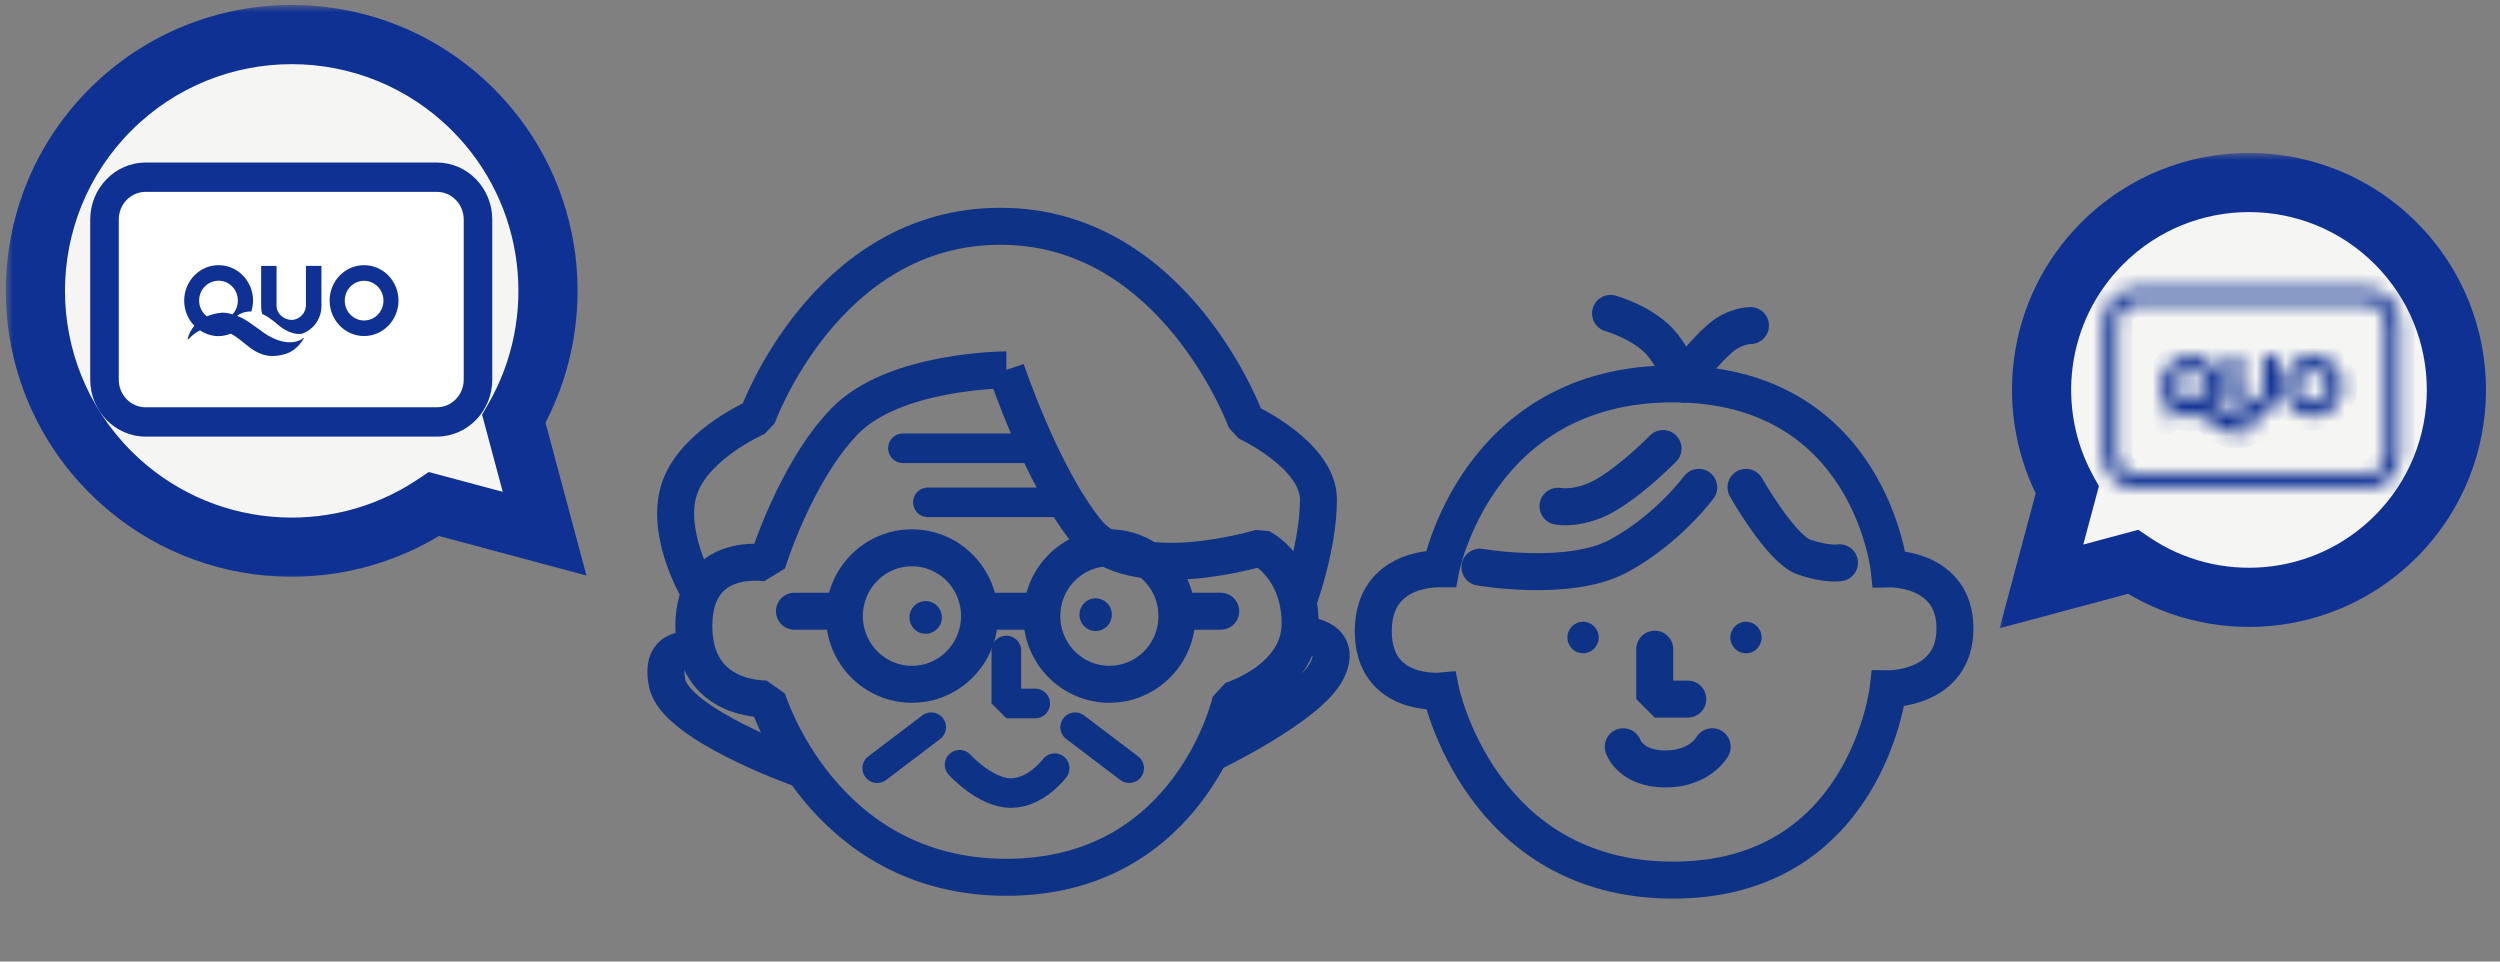 <svg width="169" height="65" viewBox="0 0 169 65" fill="none" xmlns="http://www.w3.org/2000/svg">
<rect x="0" y="0" width="169" height="65" fill="#808080" stroke="none"/>
<path d="M97.406 38.452C97.406 38.452 99.807 25.95 113.093 25.95C126.379 25.95 127.706 38.452 127.706 38.452C127.706 38.452 132.155 38.34 132.155 42.486C132.155 46.633 127.639 46.565 127.639 46.565C127.639 46.565 126.161 59.496 113.099 59.496C100.037 59.496 97.401 46.718 97.401 46.718C97.401 46.718 92.834 47.146 92.834 42.672C92.834 38.198 97.401 38.452 97.401 38.452H97.406Z" stroke="#0E3285" stroke-width="2.5" stroke-miterlimit="10" stroke-linecap="round"/>
<path d="M100.043 38.34C100.043 38.34 106.065 39.389 109.406 37.589C112.747 35.79 114.835 32.946 114.835 32.946" stroke="#0E3285" stroke-width="2.5" stroke-miterlimit="10" stroke-linecap="round" stroke-linejoin="bevel"/>
<path d="M105.32 34.222C105.32 34.222 106.809 34.521 108.667 33.398C110.525 32.275 112.422 30.323 112.422 30.323" stroke="#0E3285" stroke-width="2.5" stroke-miterlimit="10" stroke-linecap="round" stroke-linejoin="bevel"/>
<path d="M118.029 32.946C118.029 32.946 120.408 37.144 121.969 37.668C123.531 38.193 124.348 38.041 124.348 38.041" stroke="#0E3285" stroke-width="2.5" stroke-miterlimit="10" stroke-linecap="round" stroke-linejoin="bevel"/>
<path d="M108.873 21.184C108.873 21.184 111.268 21.861 112.421 23.356C113.574 24.851 113.804 25.962 113.804 25.962" stroke="#0E3285" stroke-width="2.5" stroke-miterlimit="10" stroke-linecap="round" stroke-linejoin="bevel"/>
<path d="M118.332 22.007C118.332 22.007 117.291 21.99 116.25 22.898C115.209 23.807 113.805 25.606 113.805 25.606" stroke="#0E3285" stroke-width="2.5" stroke-miterlimit="10" stroke-linecap="round" stroke-linejoin="bevel"/>
<path d="M109.73 50.48C109.73 50.48 110.229 51.981 112.579 51.981C114.93 51.981 115.747 50.48 115.747 50.48" stroke="#0E3285" stroke-width="2.5" stroke-miterlimit="10" stroke-linecap="round" stroke-linejoin="bevel"/>
<path d="M111.861 43.886V47.26H114.094" stroke="#0E3285" stroke-width="2.5" stroke-miterlimit="10" stroke-linecap="round" stroke-linejoin="bevel"/>
<path d="M107.015 44.162C107.599 44.162 108.073 43.684 108.073 43.096C108.073 42.507 107.599 42.029 107.015 42.029C106.431 42.029 105.957 42.507 105.957 43.096C105.957 43.684 106.431 44.162 107.015 44.162Z" fill="#0E3285"/>
<path d="M118.028 44.162C118.613 44.162 119.086 43.684 119.086 43.096C119.086 42.507 118.613 42.029 118.028 42.029C117.444 42.029 116.971 42.507 116.971 43.096C116.971 43.684 117.444 44.162 118.028 44.162Z" fill="#0E3285"/>
<path d="M68.029 25.004C68.029 25.004 60.438 25.004 57.08 28.494C53.723 31.984 51.868 38.068 51.868 38.068C51.868 38.068 46.903 37.161 46.903 42.326C46.903 47.491 51.868 47.247 51.868 47.247C51.868 47.247 55.52 59.305 68.029 59.305C80.539 59.305 83.206 47.358 83.206 47.358C83.206 47.358 87.888 45.944 87.888 42.151C87.888 38.359 85.233 37.021 85.233 37.021C85.233 37.021 76.519 39.703 73.46 35.928C70.402 32.153 68.018 25.004 68.018 25.004H68.029Z" stroke="#0E3285" stroke-width="2.5" stroke-miterlimit="10" stroke-linecap="round" stroke-linejoin="bevel"/>
<path d="M87.895 42.907C87.895 42.907 90.907 42.919 89.703 45.333C88.499 47.747 81.87 50.928 81.87 50.928" stroke="#0E3285" stroke-width="2.5" stroke-miterlimit="10" stroke-linecap="round" stroke-linejoin="bevel"/>
<path d="M46.899 43.971C46.899 43.971 44.52 43.465 45.108 46.211C45.695 48.956 53.868 51.876 53.868 51.876" stroke="#0E3285" stroke-width="2.5" stroke-miterlimit="10" stroke-linecap="round" stroke-linejoin="bevel"/>
<path d="M62.95 49.16L59.299 51.929" stroke="#0E3285" stroke-width="2" stroke-miterlimit="10" stroke-linecap="round" stroke-linejoin="bevel"/>
<path d="M72.682 49.16L76.333 51.929" stroke="#0E3285" stroke-width="2" stroke-miterlimit="10" stroke-linecap="round" stroke-linejoin="bevel"/>
<path d="M61.039 30.303H70.03" stroke="#0E3285" stroke-width="2" stroke-miterlimit="10" stroke-linecap="round" stroke-linejoin="bevel"/>
<path d="M62.725 33.956H71.289" stroke="#0E3285" stroke-width="2" stroke-miterlimit="10" stroke-linecap="round" stroke-linejoin="bevel"/>
<path d="M53.705 41.318H56.424" stroke="#0E3285" stroke-width="2.5" stroke-miterlimit="10" stroke-linecap="round" stroke-linejoin="bevel"/>
<path d="M68.029 43.972V47.555H69.982" stroke="#0E3285" stroke-width="2" stroke-miterlimit="10" stroke-linecap="round" stroke-linejoin="bevel"/>
<path d="M64.867 51.696C64.867 51.696 66.607 53.61 68.329 53.61C70.051 53.61 71.295 51.929 71.295 51.929" stroke="#0E3285" stroke-width="2" stroke-miterlimit="10" stroke-linecap="round" stroke-linejoin="bevel"/>
<path d="M61.647 46.258C64.17 46.258 66.215 44.192 66.215 41.645C66.215 39.097 64.17 37.032 61.647 37.032C59.125 37.032 57.08 39.097 57.08 41.645C57.08 44.192 59.125 46.258 61.647 46.258Z" stroke="#0E3285" stroke-width="2.5" stroke-miterlimit="10" stroke-linecap="round" stroke-linejoin="bevel"/>
<path d="M74.994 46.258C77.516 46.258 79.561 44.192 79.561 41.645C79.561 39.097 77.516 37.032 74.994 37.032C72.472 37.032 70.427 39.097 70.427 41.645C70.427 44.192 72.472 46.258 74.994 46.258Z" stroke="#0E3285" stroke-width="2.5" stroke-miterlimit="10" stroke-linecap="round" stroke-linejoin="bevel"/>
<path d="M66.718 41.318H70.427" stroke="#0E3285" stroke-width="2.5" stroke-miterlimit="10" stroke-linecap="round" stroke-linejoin="bevel"/>
<path d="M79.56 41.318H82.52" stroke="#0E3285" stroke-width="2.5" stroke-miterlimit="10" stroke-linecap="round" stroke-linejoin="bevel"/>
<path d="M47.088 39.674C47.088 39.674 44.877 35.829 45.983 32.886C47.088 29.942 51.195 28.186 51.195 28.186C51.195 28.186 55.779 15.296 67.632 15.296C79.486 15.296 84.254 28.506 84.254 28.506C84.254 28.506 89.127 30.739 89.127 33.77C89.127 36.8 87.871 40.313 87.871 40.313" stroke="#0E3285" stroke-width="2.5" stroke-miterlimit="10" stroke-linecap="round" stroke-linejoin="bevel"/>
<path d="M62.575 42.843C63.179 42.843 63.669 42.348 63.669 41.738C63.669 41.128 63.179 40.633 62.575 40.633C61.97 40.633 61.48 41.128 61.48 41.738C61.48 42.348 61.97 42.843 62.575 42.843Z" fill="#0E3285"/>
<path d="M74.067 42.657C74.671 42.657 75.161 42.162 75.161 41.551C75.161 40.941 74.671 40.446 74.067 40.446C73.463 40.446 72.973 40.941 72.973 41.551C72.973 42.162 73.463 42.657 74.067 42.657Z" fill="#0E3285"/>
<mask id="path-28-outside-1_2789_18012" maskUnits="userSpaceOnUse" x="135" y="10.337" width="34" height="33" fill="black">
<rect fill="white" x="135" y="10.337" width="34" height="33"/>
<path fill-rule="evenodd" clip-rule="evenodd" d="M144.187 37.983L138 39.641L139.746 33.124C136.809 27.796 137.599 20.962 142.117 16.444C147.593 10.968 156.471 10.968 161.946 16.444C167.422 21.919 167.422 30.797 161.946 36.273C157.117 41.102 149.641 41.672 144.187 37.983Z"/>
</mask>
<path fill-rule="evenodd" clip-rule="evenodd" d="M144.187 37.983L138 39.641L139.746 33.124C136.809 27.796 137.599 20.962 142.117 16.444C147.593 10.968 156.471 10.968 161.946 16.444C167.422 21.919 167.422 30.797 161.946 36.273C157.117 41.102 149.641 41.672 144.187 37.983Z" fill="#F5F5F3"/>
<path d="M144.187 37.983L145.308 36.327L144.551 35.815L143.669 36.051L144.187 37.983ZM138 39.641L136.068 39.123L135.172 42.469L138.518 41.573L138 39.641ZM139.746 33.124L141.678 33.641L141.887 32.864L141.498 32.158L139.746 33.124ZM142.117 16.444L143.531 17.858L142.117 16.444ZM161.946 16.444L163.361 15.03L161.946 16.444ZM161.946 36.273L163.361 37.687L161.946 36.273ZM143.669 36.051L137.482 37.709L138.518 41.573L144.705 39.915L143.669 36.051ZM139.932 40.159L141.678 33.641L137.814 32.606L136.068 39.123L139.932 40.159ZM141.498 32.158C138.979 27.589 139.66 21.729 143.531 17.858L140.703 15.03C135.538 20.194 134.639 28.002 137.995 34.089L141.498 32.158ZM143.531 17.858C148.226 13.163 155.837 13.163 160.532 17.858L163.361 15.03C157.104 8.773 146.96 8.773 140.703 15.03L143.531 17.858ZM160.532 17.858C165.227 22.553 165.227 30.164 160.532 34.859L163.361 37.687C169.617 31.43 169.617 21.286 163.361 15.03L160.532 17.858ZM160.532 34.859C156.393 38.998 149.983 39.489 145.308 36.327L143.067 39.64C149.299 43.856 157.841 43.207 163.361 37.687L160.532 34.859Z" fill="#0F3193" mask="url(#path-28-outside-1_2789_18012)"/>
<mask id="path-30-inside-2_2789_18012" fill="white">
<path fill-rule="evenodd" clip-rule="evenodd" d="M159.957 19.529H144.449C143.213 19.529 142.203 20.553 142.203 21.819V30.74C142.203 32.005 143.208 33.029 144.449 33.029H159.957C161.193 33.029 162.203 32.005 162.203 30.74V21.819C162.203 20.559 161.193 19.529 159.957 19.529ZM161.27 30.74C161.27 31.105 161.121 31.443 160.884 31.685C160.647 31.927 160.321 32.079 159.957 32.079H144.449C144.091 32.079 143.759 31.932 143.522 31.685C143.285 31.443 143.136 31.111 143.136 30.74V21.819C143.136 21.447 143.285 21.116 143.522 20.874C143.759 20.632 144.085 20.48 144.449 20.48H159.957C160.321 20.48 160.647 20.632 160.884 20.874C161.121 21.116 161.27 21.447 161.27 21.819V30.74ZM152.998 26.341C152.998 26.561 152.915 26.752 152.777 26.892C152.639 27.033 152.446 27.117 152.231 27.117C152.015 27.117 151.822 27.033 151.684 26.892C151.546 26.752 151.464 26.561 151.464 26.341V24.097H150.465V26.358C150.465 26.544 150.492 26.724 150.542 26.887L150.553 26.915L150.581 26.926C150.928 27.089 151.215 27.354 151.524 27.59C151.833 27.826 152.176 28.034 152.628 28.051C152.628 28.051 152.656 28.051 152.667 28.051C152.716 28.051 152.766 28.051 152.816 28.04H152.821H152.827C153.506 27.792 153.991 27.129 153.991 26.352V24.091H152.992V26.335L152.998 26.341ZM156.348 24.041C155.233 24.041 154.333 24.963 154.333 26.099C154.333 27.235 155.238 28.152 156.348 28.152C157.457 28.152 158.362 27.23 158.362 26.099C158.362 24.963 157.457 24.041 156.348 24.041ZM157.071 26.842C156.883 27.033 156.629 27.145 156.342 27.145C156.055 27.145 155.801 27.027 155.614 26.842C155.426 26.651 155.31 26.392 155.31 26.099C155.31 25.807 155.426 25.548 155.614 25.357C155.801 25.166 156.055 25.047 156.342 25.047C156.629 25.047 156.883 25.166 157.071 25.357C157.258 25.548 157.374 25.807 157.374 26.099C157.374 26.392 157.258 26.651 157.071 26.842ZM152.965 28.158C152.965 28.158 152.943 28.152 152.932 28.152C152.915 28.152 152.898 28.152 152.887 28.164C152.876 28.169 152.865 28.175 152.86 28.186C152.86 28.186 152.849 28.192 152.843 28.203C152.805 28.231 152.727 28.282 152.612 28.321C152.496 28.36 152.347 28.4 152.17 28.4C151.861 28.4 151.591 28.332 151.342 28.226C150.967 28.068 150.63 27.815 150.283 27.562C149.974 27.337 149.653 27.106 149.289 26.949C149.471 26.853 149.681 26.785 149.913 26.785C149.929 26.785 149.946 26.785 149.963 26.785H150.012L150.029 26.735C150.095 26.538 150.128 26.324 150.128 26.099C150.128 24.963 149.223 24.046 148.114 24.046C147.004 24.046 146.094 24.963 146.094 26.099C146.094 26.656 146.309 27.157 146.662 27.528C146.469 27.764 146.348 28.012 146.309 28.242C146.309 28.254 146.309 28.265 146.309 28.282C146.309 28.299 146.309 28.31 146.32 28.332C146.326 28.344 146.337 28.355 146.348 28.366C146.359 28.372 146.375 28.377 146.386 28.377C146.408 28.377 146.419 28.372 146.43 28.366C146.447 28.355 146.453 28.349 146.464 28.338C146.475 28.327 146.48 28.321 146.491 28.31C146.491 28.31 146.497 28.304 146.508 28.293C146.568 28.226 146.778 28.012 147.076 27.871C147.38 28.057 147.733 28.164 148.114 28.164C148.351 28.164 148.583 28.119 148.798 28.04C149.195 28.259 149.51 28.569 149.858 28.827C150.034 28.962 150.222 29.081 150.432 29.165C150.641 29.255 150.873 29.305 151.144 29.305C151.729 29.305 152.142 29.131 152.435 28.917C152.727 28.704 152.893 28.451 152.992 28.31C153.003 28.287 153.014 28.27 153.014 28.242C153.014 28.226 153.014 28.209 152.998 28.192C152.992 28.18 152.981 28.175 152.97 28.169L152.965 28.158ZM148.875 26.797C148.693 26.752 148.5 26.724 148.296 26.724C147.992 26.724 147.711 26.791 147.468 26.904C147.236 26.712 147.087 26.42 147.087 26.094C147.087 25.801 147.203 25.542 147.391 25.351C147.578 25.16 147.832 25.042 148.119 25.042C148.406 25.042 148.66 25.16 148.848 25.351C149.035 25.542 149.151 25.801 149.151 26.094C149.151 26.364 149.052 26.605 148.886 26.791L148.875 26.797Z"/>
</mask>
<path fill-rule="evenodd" clip-rule="evenodd" d="M159.957 19.529H144.449C143.213 19.529 142.203 20.553 142.203 21.819V30.74C142.203 32.005 143.208 33.029 144.449 33.029H159.957C161.193 33.029 162.203 32.005 162.203 30.74V21.819C162.203 20.559 161.193 19.529 159.957 19.529ZM161.27 30.74C161.27 31.105 161.121 31.443 160.884 31.685C160.647 31.927 160.321 32.079 159.957 32.079H144.449C144.091 32.079 143.759 31.932 143.522 31.685C143.285 31.443 143.136 31.111 143.136 30.74V21.819C143.136 21.447 143.285 21.116 143.522 20.874C143.759 20.632 144.085 20.48 144.449 20.48H159.957C160.321 20.48 160.647 20.632 160.884 20.874C161.121 21.116 161.27 21.447 161.27 21.819V30.74ZM152.998 26.341C152.998 26.561 152.915 26.752 152.777 26.892C152.639 27.033 152.446 27.117 152.231 27.117C152.015 27.117 151.822 27.033 151.684 26.892C151.546 26.752 151.464 26.561 151.464 26.341V24.097H150.465V26.358C150.465 26.544 150.492 26.724 150.542 26.887L150.553 26.915L150.581 26.926C150.928 27.089 151.215 27.354 151.524 27.59C151.833 27.826 152.176 28.034 152.628 28.051C152.628 28.051 152.656 28.051 152.667 28.051C152.716 28.051 152.766 28.051 152.816 28.04H152.821H152.827C153.506 27.792 153.991 27.129 153.991 26.352V24.091H152.992V26.335L152.998 26.341ZM156.348 24.041C155.233 24.041 154.333 24.963 154.333 26.099C154.333 27.235 155.238 28.152 156.348 28.152C157.457 28.152 158.362 27.23 158.362 26.099C158.362 24.963 157.457 24.041 156.348 24.041ZM157.071 26.842C156.883 27.033 156.629 27.145 156.342 27.145C156.055 27.145 155.801 27.027 155.614 26.842C155.426 26.651 155.31 26.392 155.31 26.099C155.31 25.807 155.426 25.548 155.614 25.357C155.801 25.166 156.055 25.047 156.342 25.047C156.629 25.047 156.883 25.166 157.071 25.357C157.258 25.548 157.374 25.807 157.374 26.099C157.374 26.392 157.258 26.651 157.071 26.842ZM152.965 28.158C152.965 28.158 152.943 28.152 152.932 28.152C152.915 28.152 152.898 28.152 152.887 28.164C152.876 28.169 152.865 28.175 152.86 28.186C152.86 28.186 152.849 28.192 152.843 28.203C152.805 28.231 152.727 28.282 152.612 28.321C152.496 28.36 152.347 28.4 152.17 28.4C151.861 28.4 151.591 28.332 151.342 28.226C150.967 28.068 150.63 27.815 150.283 27.562C149.974 27.337 149.653 27.106 149.289 26.949C149.471 26.853 149.681 26.785 149.913 26.785C149.929 26.785 149.946 26.785 149.963 26.785H150.012L150.029 26.735C150.095 26.538 150.128 26.324 150.128 26.099C150.128 24.963 149.223 24.046 148.114 24.046C147.004 24.046 146.094 24.963 146.094 26.099C146.094 26.656 146.309 27.157 146.662 27.528C146.469 27.764 146.348 28.012 146.309 28.242C146.309 28.254 146.309 28.265 146.309 28.282C146.309 28.299 146.309 28.31 146.32 28.332C146.326 28.344 146.337 28.355 146.348 28.366C146.359 28.372 146.375 28.377 146.386 28.377C146.408 28.377 146.419 28.372 146.43 28.366C146.447 28.355 146.453 28.349 146.464 28.338C146.475 28.327 146.48 28.321 146.491 28.31C146.491 28.31 146.497 28.304 146.508 28.293C146.568 28.226 146.778 28.012 147.076 27.871C147.38 28.057 147.733 28.164 148.114 28.164C148.351 28.164 148.583 28.119 148.798 28.04C149.195 28.259 149.51 28.569 149.858 28.827C150.034 28.962 150.222 29.081 150.432 29.165C150.641 29.255 150.873 29.305 151.144 29.305C151.729 29.305 152.142 29.131 152.435 28.917C152.727 28.704 152.893 28.451 152.992 28.31C153.003 28.287 153.014 28.27 153.014 28.242C153.014 28.226 153.014 28.209 152.998 28.192C152.992 28.18 152.981 28.175 152.97 28.169L152.965 28.158ZM148.875 26.797C148.693 26.752 148.5 26.724 148.296 26.724C147.992 26.724 147.711 26.791 147.468 26.904C147.236 26.712 147.087 26.42 147.087 26.094C147.087 25.801 147.203 25.542 147.391 25.351C147.578 25.16 147.832 25.042 148.119 25.042C148.406 25.042 148.66 25.16 148.848 25.351C149.035 25.542 149.151 25.801 149.151 26.094C149.151 26.364 149.052 26.605 148.886 26.791L148.875 26.797Z" fill="#0F3193" stroke="#0F3193" stroke-width="2" mask="url(#path-30-inside-2_2789_18012)"/>
<mask id="path-31-outside-3_2789_18012" maskUnits="userSpaceOnUse" x="0.393" y="0.337" width="40" height="39" fill="black">
<rect fill="white" x="0.393" y="0.337" width="40" height="39"/>
<path fill-rule="evenodd" clip-rule="evenodd" d="M7.467 7.412C0.701 14.178 0.701 25.148 7.467 31.914C13.414 37.862 22.609 38.581 29.343 34.074L36.815 36.077L34.735 28.314C38.557 21.69 37.636 13.077 31.97 7.412C25.204 0.645 14.233 0.645 7.467 7.412Z"/>
</mask>
<path fill-rule="evenodd" clip-rule="evenodd" d="M7.467 7.412C0.701 14.178 0.701 25.148 7.467 31.914C13.414 37.862 22.609 38.581 29.343 34.074L36.815 36.077L34.735 28.314C38.557 21.69 37.636 13.077 31.97 7.412C25.204 0.645 14.233 0.645 7.467 7.412Z" fill="#F5F5F3"/>
<path d="M7.467 31.914L8.881 30.5H8.881L7.467 31.914ZM7.467 7.412L8.881 8.826L7.467 7.412ZM29.343 34.074L29.86 32.142L28.984 31.908L28.23 32.412L29.343 34.074ZM36.815 36.077L36.297 38.008L39.644 38.905L38.747 35.559L36.815 36.077ZM34.735 28.314L33.003 27.315L32.589 28.032L32.803 28.832L34.735 28.314ZM31.97 7.412L30.556 8.826L31.97 7.412ZM8.881 30.5C2.896 24.515 2.896 14.811 8.881 8.826L6.053 5.997C-1.494 13.545 -1.494 25.781 6.053 33.329L8.881 30.5ZM28.23 32.412C22.275 36.399 14.14 35.759 8.881 30.5L6.053 33.329C12.688 39.964 22.944 40.764 30.455 35.736L28.23 32.412ZM37.333 34.145L29.86 32.142L28.825 36.006L36.297 38.008L37.333 34.145ZM32.803 28.832L34.883 36.594L38.747 35.559L36.667 27.797L32.803 28.832ZM30.556 8.826C35.565 13.835 36.384 21.454 33.003 27.315L36.468 29.314C40.73 21.925 39.706 12.319 33.384 5.997L30.556 8.826ZM8.881 8.826C14.867 2.841 24.571 2.841 30.556 8.826L33.384 5.997C25.837 -1.55 13.6 -1.55 6.053 5.997L8.881 8.826Z" fill="#0F3193" mask="url(#path-31-outside-3_2789_18012)"/>
<g clip-path="url(#clip0_2789_18012)">
<path d="M29.535 12.969H9.847C8.842 12.969 8.027 13.806 8.027 14.839V25.669C8.027 26.702 8.842 27.539 9.847 27.539H29.535C30.54 27.539 31.355 26.702 31.355 25.669V14.839C31.355 13.806 30.54 12.969 29.535 12.969Z" fill="white"/>
<path d="M29.529 12.969C30.538 12.969 31.348 13.808 31.348 14.839V25.663C31.348 26.7 30.532 27.533 29.529 27.533H9.847C8.838 27.533 8.028 26.693 8.028 25.663V14.839C8.028 13.801 8.844 12.969 9.847 12.969H29.529ZM29.529 10.986H9.847C7.783 10.986 6.099 12.718 6.099 14.839V25.663C6.099 27.79 7.783 29.515 9.847 29.515H29.529C31.599 29.515 33.277 27.784 33.277 25.663V14.839C33.277 12.711 31.593 10.986 29.529 10.986Z" fill="#0F3193"/>
<path d="M20.675 20.687C20.675 21.136 20.244 21.625 19.717 21.625C19.19 21.625 18.695 21.209 18.695 20.667V17.977H17.653C17.653 17.977 17.653 19.755 17.653 20.739C17.653 20.905 17.679 21.07 17.724 21.228C17.743 21.235 17.763 21.242 17.776 21.248C18.271 21.473 18.817 21.975 18.817 21.975C18.817 21.975 19.576 22.662 20.373 22.57C20.373 22.57 20.38 22.57 20.386 22.57C21.183 22.299 21.73 21.559 21.73 20.687C21.73 19.583 21.73 17.971 21.73 17.971H20.682C20.682 17.971 20.682 20.211 20.682 20.68L20.675 20.687Z" fill="#0F3193"/>
<path d="M24.61 17.925C23.324 17.925 22.282 18.995 22.282 20.317C22.282 21.639 23.324 22.716 24.61 22.716C25.896 22.716 26.937 21.639 26.937 20.317C26.937 18.995 25.896 17.925 24.61 17.925ZM24.61 21.665C23.89 21.665 23.305 21.064 23.305 20.323C23.305 19.583 23.89 18.982 24.61 18.982C25.33 18.982 25.922 19.583 25.922 20.323C25.922 21.064 25.336 21.665 24.61 21.665Z" fill="#0F3193"/>
<path d="M20.488 22.861C20.437 22.901 20.038 23.238 19.241 23.112C18.444 22.98 17.756 22.438 17.756 22.438L16.868 21.804C16.868 21.804 16.457 21.52 16.033 21.348C16.033 21.348 16.393 21.037 16.991 21.057C17.061 20.819 17.106 20.575 17.106 20.323C17.106 19.002 16.065 17.925 14.779 17.925C13.493 17.925 12.451 18.995 12.451 20.323C12.451 20.991 12.715 21.592 13.139 22.022C12.927 22.273 12.773 22.564 12.689 22.887C12.689 22.98 12.715 22.96 12.76 22.914C12.798 22.874 13.023 22.59 13.525 22.332C13.885 22.577 14.316 22.722 14.779 22.722C15.068 22.722 15.351 22.649 15.608 22.557C15.756 22.636 15.968 22.762 16.322 23.046C16.682 23.337 17.074 23.674 17.466 23.846C17.846 24.024 18.392 24.189 19.267 23.938C20.141 23.68 20.533 22.874 20.533 22.874C20.533 22.874 20.559 22.815 20.495 22.854L20.488 22.861ZM14.965 21.143C14.573 21.176 14.252 21.275 13.982 21.387C13.666 21.136 13.461 20.76 13.461 20.317C13.461 19.577 14.046 18.976 14.772 18.976C15.499 18.976 16.078 19.577 16.078 20.317C16.078 20.68 15.943 21.004 15.717 21.249C15.48 21.169 15.222 21.13 14.965 21.136V21.143Z" fill="#0F3193"/>
</g>
<defs>
<clipPath id="clip0_2789_18012">
<rect width="27.185" height="18.535" fill="white" transform="translate(6.099 10.986)"/>
</clipPath>
</defs>
</svg>

